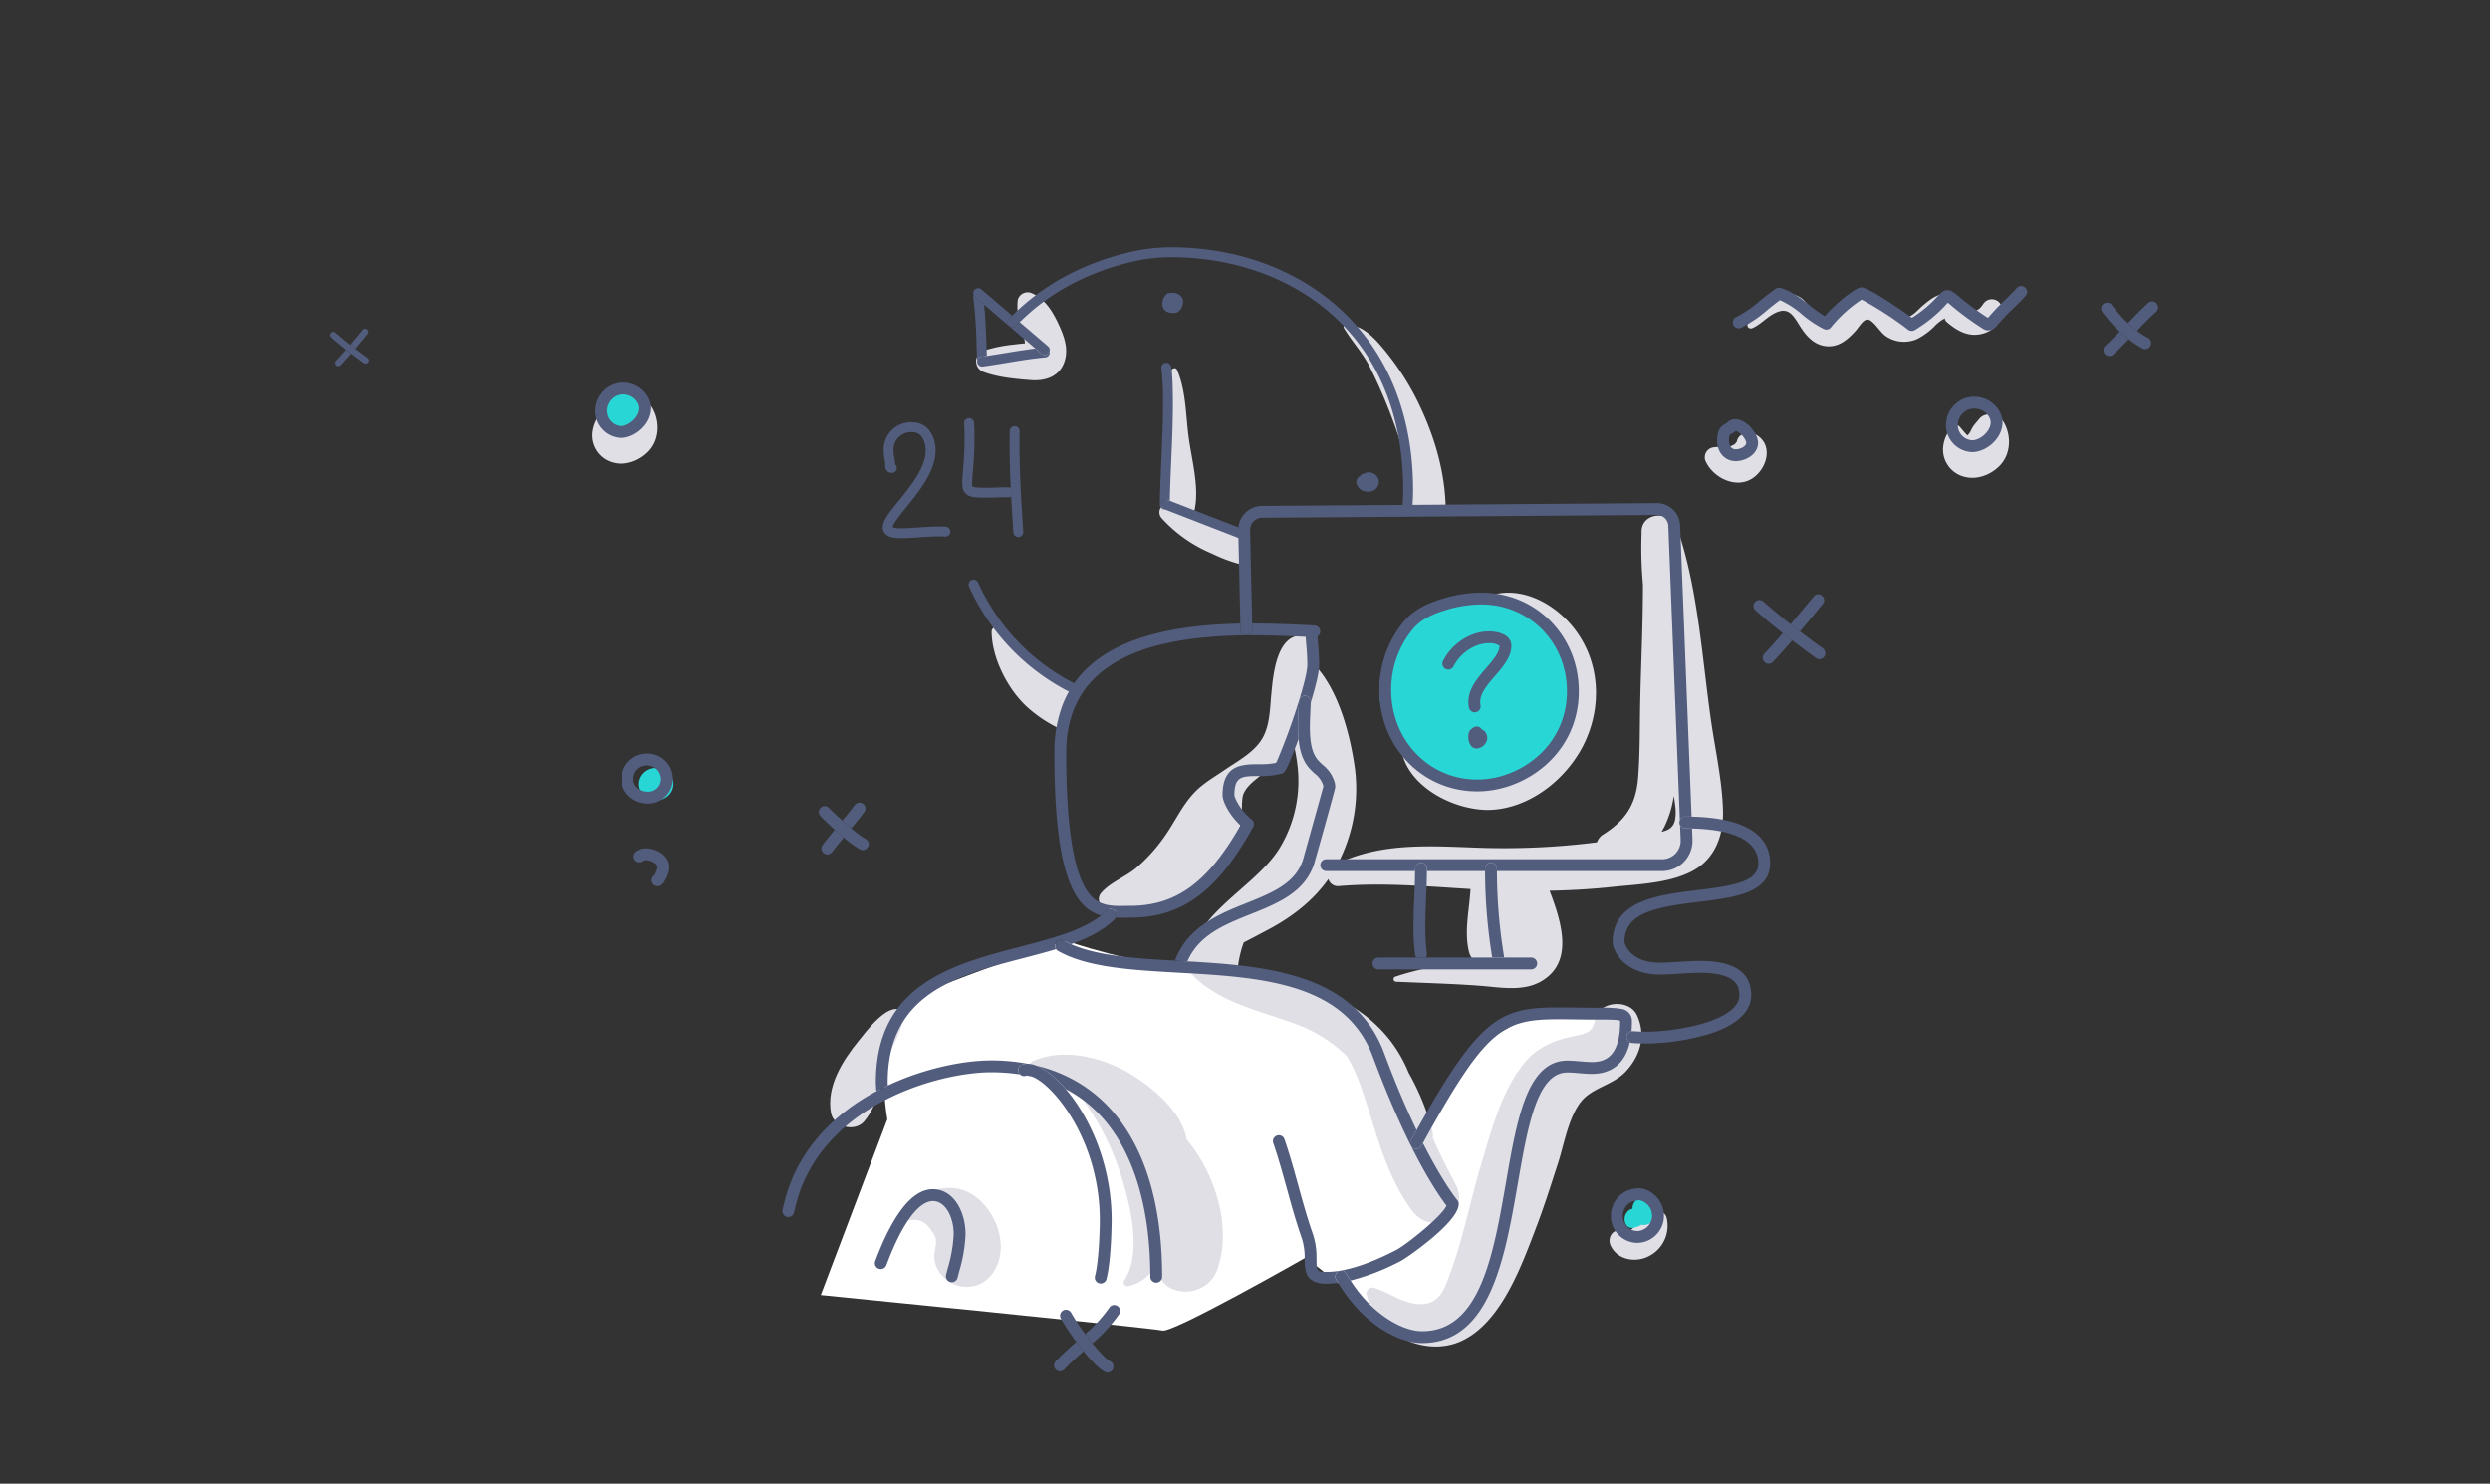 <svg xmlns="http://www.w3.org/2000/svg" xmlns:xlink="http://www.w3.org/1999/xlink" width="725" height="432" viewBox="0 0 725 432">
  <rect x="0" y="0" width="725" height="432" fill="#333333" stroke="none"/>
  <defs>
    <clipPath id="clip-dibujo-contacto">
      <rect width="725" height="432"/>
    </clipPath>
  </defs>
  <g id="dibujo-contacto" clip-path="url(#clip-dibujo-contacto)">
    <g id="Grupo_5588" data-name="Grupo 5588" transform="translate(-576 -407)">
      <path id="Trazado_3365" data-name="Trazado 3365" d="M1857.545-5519.443s-5.741-30.153,10.381-36.8,41.534-15.216,41.534-15.216,20.847,7.5,37.484,7.519,50.618,12,55.764,31.533,9.642,19.006,9.642,19.006l17.1-27.734,16.778-9.3h24.682v9.3l-6.853,8.728h-17.83s-5.317,68.358-25.136,67.637-23.377,0-23.377,0l-18.372-14.39s-38.585,21.99-41.707,21.235-99.469-10.345-99.469-10.345Z" transform="translate(-1023.177 6252.338)" fill="#fff"/>
      <g id="Grupo_4260" data-name="Grupo 4260" transform="translate(672 479)">
        <path id="Trazado_3296" data-name="Trazado 3296" d="M171.967,425.928c-.631.782-1.331,1.525-1.891,2.361-.107.159-.672,1.282-.792,1.553-.241.3-.474.606-.709.909-.06-.059-.213-.182-.315-.283-.733-.73-1.348-1.575-2.047-2.34a1.46,1.46,0,0,0-2.045,0,10.276,10.276,0,0,0-2.743,6.426,8.189,8.189,0,0,0,6.021,8.176c3.8,1.11,8-.508,10.634-3.332,3.153-3.385,3.267-8.728,1-12.554C177.717,424.556,173.844,423.605,171.967,425.928Z" transform="translate(-85.137 -380.085)" fill="#e0dfe6"/>
        <circle id="Elipse_128" data-name="Elipse 128" cx="5.602" cy="5.602" r="5.602" transform="translate(79.57 41.366)" fill="#28d6d6"/>
        <path id="Trazado_3297" data-name="Trazado 3297" d="M366.387,433.763a78.783,78.783,0,0,1,5.092,25.669h10.137c-.132-10.949-3.2-21.407-8.065-31.409a77.882,77.882,0,0,0-10.3-15.8c-2.676-3.177-6.518-7.261-11.044-6.564a.477.477,0,0,0-.283.7c2.376,3.991,5.466,7.208,7.6,11.453A151.172,151.172,0,0,1,366.387,433.763Z" transform="translate(-56.666 -382.926)" fill="#e0dfe6"/>
        <path id="Trazado_3298" data-name="Trazado 3298" d="M330.219,465.278c-2-.539-4.035-1.01-5.892-1.709a94.129,94.129,0,0,1-9.432-4.315,3.871,3.871,0,0,0,.482-1.153c1.616-6.714-.808-15.018-1.685-21.8-.808-6.245-.769-13.538-3.362-19.353-.335-.751-1.418-.449-1.633.214-1.984,6.146-1.1,13.678-1.225,20.084-.116,5.753-1.281,12.906.006,18.732a2.518,2.518,0,0,0-1.575,4.236A41.225,41.225,0,0,0,320.555,470.5a44.526,44.526,0,0,0,9.915,3.5Z" transform="translate(-63.64 -381.292)" fill="#e0dfe6"/>
        <path id="Trazado_3299" data-name="Trazado 3299" d="M287.127,500.633a51.047,51.047,0,0,1-7.874-4.311c-5.584-3.844-8.7-9.909-13.936-13.972a1.547,1.547,0,0,0-2.6,1.078c.068,7.78,4.755,16.893,10.467,22.061a39.7,39.7,0,0,0,9.767,6.391A87.892,87.892,0,0,1,287.127,500.633Z" transform="translate(-69.993 -371.507)" fill="#e0dfe6"/>
        <path id="Trazado_3300" data-name="Trazado 3300" d="M274.607,397.377a3,3,0,0,0-3.686,2.093,17.615,17.615,0,0,0,.808,7.477c.314,1.158.712,2.284,1.006,3.45.124.491.2,1.112.293,1.737-1.132.108-2.267.222-3.393.375a42.152,42.152,0,0,0-8.526,1.733,3.291,3.291,0,0,0,0,6.287c4.214,1.536,9.177,1.979,13.633,2.321,4.014.308,8.015-.875,9.615-4.938,1.578-4.007.021-8.025-1.717-11.69S278.552,398.807,274.607,397.377Z" transform="translate(-70.579 -384.171)" fill="#e0dfe6"/>
        <path id="Trazado_3301" data-name="Trazado 3301" d="M260.443,415.93c.53-.072,1.056-.157,1.585-.236-.044-1.1-.087-2.2-.125-3.3-.13-3.806-.279-7.718-.686-11.625l-2.64-2.256a1.432,1.432,0,0,1-.385-.536,1.437,1.437,0,0,0-.107.758,136.344,136.344,0,0,1,.936,13.757c.054,1.552.107,3.1.177,4.657,0,.023.008.045.009.068A1.44,1.44,0,0,1,260.443,415.93Z" transform="translate(-70.687 -384.063)" fill="#525d7d"/>
        <path id="Trazado_3302" data-name="Trazado 3302" d="M278.752,413.406a1.436,1.436,0,0,1-.937-.346l-1.8-1.543c-2.967.356-5.89.835-8.737,1.3-1.762.291-3.574.581-5.392.848-.529.078-1.055.163-1.585.236a1.44,1.44,0,0,0-1.237,1.282,1.475,1.475,0,0,0,0,.341,1.438,1.438,0,0,0,1.624,1.235c2.39-.325,4.762-.717,7.057-1.1,3.629-.6,7.382-1.218,11.14-1.56a1.442,1.442,0,0,0,1.306-1.567,1.46,1.46,0,0,0-.044-.224,1.421,1.421,0,0,1-.3.583A1.436,1.436,0,0,1,278.752,413.406Z" transform="translate(-70.54 -382.038)" fill="#525d7d"/>
        <path id="Trazado_3303" data-name="Trazado 3303" d="M268.5,407.253a1.441,1.441,0,0,1-.053-2.038c.314-.331.641-.651.963-.975l-8.963-7.664a1.442,1.442,0,0,0-1.875,2.192l2.64,2.256L276.158,413.8l1.8,1.543a1.442,1.442,0,0,0,2.033-.16,1.421,1.421,0,0,0,.3-.583,1.437,1.437,0,0,0-.455-1.45l-8.225-7.033c-.359.359-.721.714-1.069,1.08A1.444,1.444,0,0,1,268.5,407.253Z" transform="translate(-70.686 -384.324)" fill="#525d7d"/>
        <path id="Trazado_3304" data-name="Trazado 3304" d="M235.42,462c.833,1.748,3.194,1.951,4.9,1.951,1.886,0,3.792-.133,5.636-.262s3.611-.252,5.359-.252c.709,0,1.359.02,1.983.062a1.442,1.442,0,0,0,.192-2.878c-.689-.046-1.4-.069-2.175-.069-1.848,0-3.736.132-5.56.26-1.794.125-3.65.255-5.435.255a4.9,4.9,0,0,1-2.281-.329c.008-.934,2.275-3.728,3.94-5.781,3.811-4.7,8.553-10.542,8.553-16.593,0-3.937-2.145-8.175-6.853-8.175a7.96,7.96,0,0,0-8.267,8.167,12.18,12.18,0,0,0,.262,2.614,9,9,0,0,1,.2,1.985,1.9,1.9,0,0,0,1.921,2,1.442,1.442,0,0,0,.954-2.524,11.876,11.876,0,0,0-.247-2.01,9.315,9.315,0,0,1-.21-2.067,5.06,5.06,0,0,1,5.383-5.283c3.858,0,3.969,4.75,3.969,5.291,0,5.028-4.385,10.433-7.908,14.775C236.5,457.133,234.358,459.771,235.42,462Z" transform="translate(-74.114 -379.247)" fill="#525d7d"/>
        <path id="Trazado_3305" data-name="Trazado 3305" d="M256.188,451.019c1.177,1.283,3.144,1.283,6.4,1.283.938,0,1.886-.033,2.838-.068,1.4-.049,2.852-.08,4.108-.031q-.076-1.44-.146-2.894c-1.271-.039-2.687-.006-4.065.044-.917.032-1.831.064-2.736.064-1.576,0-3.959,0-4.278-.348-.284-.309-.109-2.345.045-4.142.2-2.37.483-5.615.483-10.141,0-1.516-.04-2.9-.123-4.232a1.443,1.443,0,1,0-2.879.18c.08,1.27.118,2.6.118,4.052,0,4.4-.272,7.576-.472,9.894C255.194,448.073,255.047,449.776,256.188,451.019Z" transform="translate(-71.104 -379.395)" fill="#525d7d"/>
        <path id="Trazado_3306" data-name="Trazado 3306" d="M268.369,462.127a1.442,1.442,0,0,0,1.438,1.347c.031,0,.063,0,.094,0a1.442,1.442,0,0,0,1.346-1.533c-.51-7.831-1.09-16.709-1.09-25.33q0-1.978.041-3.949a1.44,1.44,0,0,0-1.41-1.472,1.425,1.425,0,0,0-1.472,1.41q-.043,2-.043,4.011c0,4.132.133,8.311.325,12.4q.069,1.457.146,2.894C267.935,455.431,268.157,458.871,268.369,462.127Z" transform="translate(-69.311 -379.098)" fill="#525d7d"/>
        <path id="Trazado_3307" data-name="Trazado 3307" d="M305.311,456.4a1.442,1.442,0,0,0,1.415,1.468.734.734,0,0,0,.11-.008l-.154-.06a1.442,1.442,0,0,1,1.043-2.689l.5.2c.089-3.817.251-7.7.416-11.474.243-5.5.493-11.189.493-16.771,0-2.618-.052-8.918-.535-10.844a1.442,1.442,0,0,0-2.8.7,74.723,74.723,0,0,1,.448,10.143c0,5.519-.249,11.174-.49,16.645C305.579,447.876,305.389,452.185,305.311,456.4Z" transform="translate(-63.625 -381.499)" fill="#525d7d"/>
        <path id="Trazado_3308" data-name="Trazado 3308" d="M361.672,445.386a2.976,2.976,0,0,0-2.593-2.489c-.085,0-.174,0-.261-.008a1.868,1.868,0,0,0-1.333.339,1.527,1.527,0,0,0-1.251.7,2.071,2.071,0,0,0-1.13,1.8,3.152,3.152,0,0,0,3.312,2.776A2.961,2.961,0,0,0,361.672,445.386Z" transform="translate(-56.182 -377.349)" fill="#525d7d"/>
        <path id="Trazado_3309" data-name="Trazado 3309" d="M309.116,403.268l.325,0c1.666,0,2.553-1.915,2.553-3.3,0-1.278-1.062-2.573-3.093-2.573-.14,0-.282,0-.421.009-.106,0-.21.007-.313.007a1.445,1.445,0,0,0-1.02.422,3.832,3.832,0,0,0-1.194,2.688C305.954,401.546,306.364,403.268,309.116,403.268Zm-.218-2.988a.444.444,0,0,1,.152.006c-.01.033-.022.066-.033.1-.059,0-.109,0-.154-.007A.819.819,0,0,1,308.9,400.28Z" transform="translate(-63.529 -384.15)" fill="#525d7d"/>
        <path id="Trazado_3310" data-name="Trazado 3310" d="M388.924,485.578c8.834,5.36,18.835,12.033,13.672,23.789a17.4,17.4,0,0,1-12.466,10.051c-7.059,1.207-13.237-4.369-20.119-4.219a3.571,3.571,0,0,0-3.394,4.455c2.221,10.909,16.576,17.686,26.707,16.905,11.491-.886,21.984-9.644,26.7-19.872,4.766-10.324,4.261-22.5-2.455-31.892-6.358-8.895-18.314-14.992-28.649-9.1A5.778,5.778,0,0,0,388.924,485.578Z" transform="translate(-54.474 -372.793)" fill="#e0dfe6"/>
        <path id="Trazado_3311" data-name="Trazado 3311" d="M458.059,433.272c-1.868-.986-4.96-.268-5.353,2.173-.176.2-.346.428-.5.6-.132.146-.2.223-.23.267.013-.032-.007-.053-.17.04-.09.052-.571.274-.693.345-1.759.556-3.692.1-5.578.475a2.962,2.962,0,0,0-2.062,3.631c1.9,4.851,8.6,8.465,13.509,5.5C461.539,443.549,463.613,436.206,458.059,433.272Z" transform="translate(-42.994 -378.85)" fill="#e0dfe6"/>
        <path id="Trazado_3312" data-name="Trazado 3312" d="M514.255,429.525c-.631.782-1.33,1.525-1.89,2.361-.107.159-.674,1.281-.792,1.553-.241.3-.474.606-.709.909-.06-.059-.213-.182-.315-.283-.733-.731-1.348-1.576-2.047-2.34a1.46,1.46,0,0,0-2.045,0,10.281,10.281,0,0,0-2.744,6.426,8.192,8.192,0,0,0,6.022,8.176c3.8,1.11,8-.508,10.634-3.333,3.153-3.385,3.266-8.727,1-12.552C520,428.153,516.133,427.2,514.255,429.525Z" transform="translate(-33.97 -379.547)" fill="#e0dfe6"/>
        <path id="Trazado_3313" data-name="Trazado 3313" d="M455.59,407.671c2.3-1.009,3.86-2.855,6.018-4.078,4.355-2.469,5.731.091,7.859,3.494,1.766,2.823,4.029,5.431,7.546,5.822,3.673.408,6.282-1.843,8.591-4.384,1.151-1.267,2.422-3.8,3.932-3.284s3.407,3.737,4.845,4.7a9.375,9.375,0,0,0,9.269.851,20.089,20.089,0,0,0,4.826-3.5,12.4,12.4,0,0,1,2.593-2.168,2.909,2.909,0,0,0,.675-.375c-.077.1-.269.509.618,1.261,2.735,2.315,5.846,4.151,9.575,3.439,3.713-.709,6.51-3.5,6.369-7.314a2.979,2.979,0,0,0-5.5-1.491c-3.562,5.455-6.173-1.825-9.723-2.79-2.939-.8-5.6,1.341-7.681,3.093-2.332,1.959-4.069,4.893-7.759,2.991-1.756-.906-2.873-3.375-4.432-4.6-2.213-1.744-4.332-2.276-6.868-.959-2.975,1.545-4,5.68-6.722,7.115-4.562,2.4-6.821-4.695-9.936-6.695-6.2-3.98-12.385,2.409-15.381,7.588C453.788,407.265,454.774,408.028,455.59,407.671Z" transform="translate(-41.375 -384.127)" fill="#e0dfe6"/>
        <path id="Trazado_3314" data-name="Trazado 3314" d="M468.057,513.038c-2.574-18.246-3.746-38-9.737-55.5-1.831-5.352-10.788-4.885-10.41,1.408a115.421,115.421,0,0,0,.4,14.918c0,11.121-.528,22.3-.785,33.342-.177,7.621-.04,15.325-.623,22.928-.594,7.759-3.635,12.385-10.083,16.482a4.4,4.4,0,0,0-1.915,2.339,213.358,213.358,0,0,1-33.372,1.624c-14.462-.47-28.624-1.763-42.01,4.483a46.988,46.988,0,0,0,4.924-27.468c-1.321-9.655-4.534-22.02-11.03-29.5a3.756,3.756,0,0,0-1.687-1.076,8.952,8.952,0,0,0,.854-5.759,3.477,3.477,0,0,0-3.274-2.492c-7.771-.506-8.714,11.771-9.229,17.216-.4,4.2-.409,8.888-2.562,12.656-2.394,4.192-7.406,6.765-11.257,9.419-3.32,2.29-6.387,3.916-9.174,7.076-3.2,3.63-5.22,8.079-7.991,12a48.157,48.157,0,0,1-8.545,9.457c-3.093,2.521-7.289,4.037-9.911,7.01a2.745,2.745,0,0,0,.547,4.246c7.134,4.327,19.749-.238,25.991-4.485a35.117,35.117,0,0,0,10.6-11.149,32.771,32.771,0,0,0,3.238-7.974c.784-2.912.32-5.458.691-8.283.493-3.761,6.1-6.684,9.284-9.6a20.934,20.934,0,0,0,5.268-7.776c.515,2.408,1.032,4.822,1.351,7.243A37.65,37.65,0,0,1,342.9,550c-6.077,10.779-22.546,18.184-25.9,30.4a12.183,12.183,0,0,0-1.666-.37c-.668-.092-1.617.291-1.512,1.152.71,5.757,7.371,10.311,12.15,12.777,6.537,3.375,13.775,5.193,20.649,7.7a42.343,42.343,0,0,1,15.5,9.606,51.507,51.507,0,0,1,4.038,8.761c4.406,12.545,6.8,25.07,14.852,36.092,2.348,3.214,6.413,4.883,10.145,2.661a12.9,12.9,0,0,0,1.5-1.16c2.583-2.125,2.6-6.276,1.16-8.986-2.414-4.546-4.709-9.021-6.726-13.662a4.916,4.916,0,0,0-.115-2.047,71.388,71.388,0,0,0-6.874-16.831,40.746,40.746,0,0,0-5.438-9.487,41.352,41.352,0,0,0-15.316-12.056,33.163,33.163,0,0,0-7.774-2.831c-4.857-1.745-9.86-3.077-14.858-4.375-2.1-.545-4.182-1.149-6.259-1.784-.025-.117-.045-.237-.082-.351a32.631,32.631,0,0,1,1.69-7.082q3.748-1.917,7.442-3.9c6.779-3.628,12.82-8.322,17.208-14.561a2.843,2.843,0,0,0,2.935,2.074c12.787-1.093,25.624.066,38.442.836-.312,5.983-1.86,12.142-.5,18a5.323,5.323,0,0,0,2.5,3.555,52.952,52.952,0,0,0-5.988.183,82.151,82.151,0,0,0-17.878,3.77.758.758,0,0,0,.2,1.482c8.113.367,16.235.562,24.336,1.172,5.864.441,12.62,1.825,18.009-1.343,9.436-5.547,5.883-17.054,2.348-26.319,6.084-.124,12.162-.461,18.218-1.109,7.644-.82,17.556-1.053,24.3-5.184,5.931-3.636,8.139-10.255,7.98-16.93C471.4,530.958,469.3,521.835,468.057,513.038ZM457.58,542.721c-.507,2.047-2.047,2.771-3.839,3.179.307-.525.6-1.058.869-1.6a30.335,30.335,0,0,0,2.667-8.836C457.714,537.908,458.11,540.581,457.58,542.721Z" transform="translate(-65.932 -375.711)" fill="#e0dfe6"/>
        <path id="Trazado_3315" data-name="Trazado 3315" d="M436.41,580.793c-2.3-4.947-11.516-4.061-12.294,1.607-.556,4.051-3.9,3.97-7.454,4.814-4.9,1.164-9.347,3.181-12.663,7.072-6.962,8.167-10.063,20.425-13.085,30.5-3.032,10.111-4.981,20.541-8.605,30.482-1.606,4.4-2.966,9.395-8.325,9.651-5.3.253-9.337-3.267-14.165-4.755a1.713,1.713,0,0,0-2.087,2.088c2.766,11.139,16.373,18.056,26.908,13.709,12.042-4.97,18.132-22.072,22.418-33.3,2.378-6.231,4.373-12.542,6.42-18.884,1.784-5.526,3.039-13.44,6.824-17.992,3.245-3.9,9.225-4.7,12.827-8.544C437.47,592.608,439.124,586.621,436.41,580.793Z" transform="translate(-55.797 -357.217)" fill="#e0dfe6"/>
        <path id="Trazado_3316" data-name="Trazado 3316" d="M301.11,657.786a12.109,12.109,0,0,0,8.5-7.022c0,.056-.008.112-.012.167-.615,10.559,14.015,11.065,17.3,2.343,4.711-12.494-.609-28.488-8.84-38.264-1.221-7.944-10.036-15.184-16.22-18.937-7.881-4.783-19.156-7.7-28.021-4.037a2.477,2.477,0,0,0,0,4.728c4.284,1.593,8.444,2.975,12.443,4.777a1.294,1.294,0,0,0,.263.4c.449.47.921.918,1.4,1.355,1.343,2.237,2.86,4.4,4.13,6.588a74.989,74.989,0,0,1,6.848,15.36c2.689,8.541,6.366,22.812,1,30.968A1.081,1.081,0,0,0,301.11,657.786Z" transform="translate(-68.593 -355.3)" fill="#e0dfe6"/>
        <path id="Trazado_3317" data-name="Trazado 3317" d="M257.516,652.874c4.934.587,8.571-2.247,10.312-6.731,3.123-8.038-2.642-19.521-11.026-21.637-6.061-1.53-13.419,1.8-16.027,7.514a1.085,1.085,0,0,0,1.207,1.57c3.447-.6,4.965.724,6.528,3.025.161.237.64.971.7,1.009.77,1.641,1.008,2.219.708,1.723,0,.139-.023.278-.033.418l-.014-.084c.015-.094.03-.206.047-.335-.033-.056-.068-.114-.115-.2-.22-.415-.226-.308-.026.313q-.034,1.05.087.263l.02.058c-.093,1.283-.415,2.573-.517,3.859C249,648.245,253.219,652.362,257.516,652.874Z" transform="translate(-73.29 -350.256)" fill="#e0dfe6"/>
        <path id="Trazado_3318" data-name="Trazado 3318" d="M242.445,579.175c-3.991-2.2-10.246,6.334-12.3,8.867-4.717,5.81-9.456,13.287-8.089,21,.735,4.144,6.944,5.7,9.632,2.543,4.665-5.48,5.37-13.566,7.7-20.242C240,589.578,245.069,580.623,242.445,579.175Z" transform="translate(-76.107 -357.03)" fill="#e0dfe6"/>
        <path id="Trazado_3319" data-name="Trazado 3319" d="M431.644,630.336c-2.317,1.076-3.716,2.736-5.486,4.493a3.163,3.163,0,0,1-3.443.967c-2.589-.751-4.139,2.031-3.2,4.161,1.773,4.014,6.659,5.1,10.484,3.5a9.936,9.936,0,0,0,5.891-11.394C435.486,630.084,433.213,629.607,431.644,630.336Z" transform="translate(-46.595 -349.377)" fill="#e0dfe6"/>
        <path id="Trazado_3320" data-name="Trazado 3320" d="M427.891,626.509a3.45,3.45,0,0,0-2.547,3.359,2.624,2.624,0,0,0-1.256.649,3.3,3.3,0,0,0-.659,3.931,2,2,0,0,0,1.8,1.029,6.371,6.371,0,0,0,2.731-.949c2.5.621,4.992-2.25,5-4.575A3.733,3.733,0,0,0,427.891,626.509Z" transform="translate(-46.023 -349.934)" fill="#28d6d6"/>
        <ellipse id="Elipse_129" data-name="Elipse 129" cx="5.002" cy="4.717" rx="5.002" ry="4.717" transform="translate(90.065 151.59)" fill="#28d6d6"/>
        <ellipse id="Elipse_130" data-name="Elipse 130" cx="28.091" cy="26.183" rx="28.091" ry="26.183" transform="translate(305.671 102.906)" fill="#28d6d6"/>
        <path id="Trazado_3321" data-name="Trazado 3321" d="M176.374,514.124a7.326,7.326,0,0,0-4.286,1.36,7.457,7.457,0,0,0-3.1,6.066c0,4.463,3.92,7.13,7.71,7.13a7.173,7.173,0,0,0,7.211-7.271A7.335,7.335,0,0,0,176.374,514.124Zm.326,11.107c-1.647,0-4.261-1-4.261-3.682a4,4,0,0,1,1.653-3.26,4.07,4.07,0,0,1,6.37,3.12A3.69,3.69,0,0,1,176.7,525.231Z" transform="translate(-84.003 -366.7)" fill="#525d7d"/>
        <path id="Trazado_3322" data-name="Trazado 3322" d="M175.746,538.131a4.891,4.891,0,0,0-2.9.912,1.724,1.724,0,1,0,2.006,2.8,1.47,1.47,0,0,1,.9-.268c.566,0,3.209.556,3.209,2.138a5.854,5.854,0,0,1-.9,2.286,1.724,1.724,0,1,0,1.914,2.868c1.286-.857,2.431-3.6,2.431-5.154C182.4,539.77,178.067,538.131,175.746,538.131Z" transform="translate(-83.535 -363.112)" fill="#525d7d"/>
        <path id="Trazado_3323" data-name="Trazado 3323" d="M219.965,537.842a1.724,1.724,0,0,0,2.759,2.069c1.092-1.456,2.237-2.859,3.378-4.239-.881-.738-1.769-1.514-2.6-2.263C222.313,534.841,221.119,536.3,219.965,537.842Z" transform="translate(-76.435 -363.818)" fill="#525d7d"/>
        <path id="Trazado_3324" data-name="Trazado 3324" d="M230.941,526.895a1.725,1.725,0,0,0-2.414.345c-1.17,1.56-2.4,3.06-3.62,4.531.838.752,1.731,1.534,2.6,2.265,1.264-1.524,2.543-3.083,3.776-4.727A1.725,1.725,0,0,0,230.941,526.895Z" transform="translate(-75.644 -364.843)" fill="#525d7d"/>
        <path id="Trazado_3325" data-name="Trazado 3325" d="M221.982,528.019a1.724,1.724,0,1,0-2.6,2.27c.439.5,2.16,2.173,4.211,4.013.835.749,1.723,1.525,2.6,2.263a30.221,30.221,0,0,0,4.791,3.482,1.724,1.724,0,1,0,1.543-3.084A27.692,27.692,0,0,1,228.4,533.9c-.871-.731-1.764-1.513-2.6-2.264C223.966,530,222.407,528.5,221.982,528.019Z" transform="translate(-76.533 -364.712)" fill="#525d7d"/>
        <path id="Trazado_3326" data-name="Trazado 3326" d="M452.913,407.84A37.1,37.1,0,0,0,460.6,402.6c1.166-.948,2.364-1.922,3.594-2.793a25.435,25.435,0,0,1,6.4,4.129,32.422,32.422,0,0,0,6.379,4.269,1.721,1.721,0,0,0,2.109-.528,38.35,38.35,0,0,1,8.895-8.049A101.754,101.754,0,0,1,501.5,408.4a1.723,1.723,0,0,0,1.977.087,40.282,40.282,0,0,0,9.256-7.6c.108-.12.222-.246.328-.36.269.21.616.5.956.785a84.514,84.514,0,0,0,9.421,6.89,2.494,2.494,0,0,0,1.347.4,3.585,3.585,0,0,0,2.592-1.409,57.529,57.529,0,0,1,4.609-4.846c1.239-1.2,2.518-2.445,3.736-3.815a1.724,1.724,0,0,0-2.577-2.291c-1.133,1.275-2.313,2.42-3.56,3.631a61.043,61.043,0,0,0-4.83,5.08,80.23,80.23,0,0,1-8.526-6.28c-2.539-2.124-3.72-2.683-6.059-.089a35.515,35.515,0,0,1-7.548,6.35c-3.843-2.83-12.7-8.869-14.782-8.869-1.5,0-7.2,4.428-10.587,8.4a37,37,0,0,1-4.506-3.228c-2.454-1.946-4.992-3.96-8.288-4.989a1.725,1.725,0,0,0-1.47.21c-1.61,1.074-3.108,2.291-4.555,3.468a33.991,33.991,0,0,1-6.961,4.781,1.724,1.724,0,0,0,1.445,3.131Z" transform="translate(-41.927 -384.408)" fill="#525d7d"/>
        <path id="Trazado_3327" data-name="Trazado 3327" d="M512.672,423.732a8.039,8.039,0,0,0-3.352.714,8.346,8.346,0,0,0-4.861,7.595,7.884,7.884,0,0,0,7.638,7.816c4,0,8.823-3.874,8.823-8.683C520.921,427.654,517.533,423.732,512.672,423.732Zm-.575,12.677a4.45,4.45,0,0,1-4.19-4.368,4.89,4.89,0,0,1,2.839-4.455,4.606,4.606,0,0,1,1.925-.4c2.974,0,4.8,2.327,4.8,3.993C517.472,433.821,514.4,436.409,512.1,436.409Z" transform="translate(-33.856 -380.213)" fill="#525d7d"/>
        <path id="Trazado_3328" data-name="Trazado 3328" d="M170.383,420.135a8.038,8.038,0,0,0-3.352.714,8.345,8.345,0,0,0-4.86,7.595,7.883,7.883,0,0,0,7.637,7.816c4,0,8.823-3.873,8.823-8.682C178.632,424.058,175.244,420.135,170.383,420.135Zm-.575,12.676a4.449,4.449,0,0,1-4.189-4.368,4.89,4.89,0,0,1,2.838-4.455,4.629,4.629,0,0,1,1.925-.4c2.974,0,4.8,2.327,4.8,3.994C175.183,430.224,172.106,432.812,169.808,432.812Z" transform="translate(-85.023 -380.75)" fill="#525d7d"/>
        <path id="Trazado_3329" data-name="Trazado 3329" d="M558.745,402.582a1.724,1.724,0,1,0-2.339-2.533c-2.069,1.909-4,3.9-5.868,5.853a30.964,30.964,0,0,0,2.638,2.232C554.966,406.273,556.8,404.373,558.745,402.582Z" transform="translate(-26.968 -383.821)" fill="#525d7d"/>
        <path id="Trazado_3330" data-name="Trazado 3330" d="M544.9,411.334a1.724,1.724,0,1,0,2.339,2.533c1.552-1.433,3.012-2.912,4.443-4.385q-1.331-1.029-2.621-2.25C547.715,408.62,546.341,410.007,544.9,411.334Z" transform="translate(-27.893 -382.679)" fill="#525d7d"/>
        <path id="Trazado_3331" data-name="Trazado 3331" d="M549.152,408.332q1.29,1.219,2.621,2.25a29.012,29.012,0,0,0,3.982,2.621,1.725,1.725,0,1,0,1.636-3.037,25.323,25.323,0,0,1-3.2-2.075,30.963,30.963,0,0,1-2.638-2.232,41.385,41.385,0,0,1-4.683-5.285,1.724,1.724,0,1,0-2.759,2.068A44.68,44.68,0,0,0,549.152,408.332Z" transform="translate(-27.98 -383.778)" fill="#525d7d"/>
        <path id="Trazado_3332" data-name="Trazado 3332" d="M451.789,429.423a3.022,3.022,0,0,0-2.194.855,2.55,2.55,0,0,1-.6.4c-1.323.73-2.509,1.66-2.509,4.978,0,3.462,2.269,5.976,5.395,5.976,3.152,0,6.527-2.127,6.527-5.292C458.41,433.481,454.986,429.423,451.789,429.423Zm.094,8.757c-1.891,0-1.946-2.269-1.946-2.528,0-1.559.183-1.66.728-1.96a6.038,6.038,0,0,0,1.2-.817c1.115.1,3.094,2.291,3.094,3.461C454.962,437.249,453.409,438.18,451.884,438.18Z" transform="translate(-42.521 -379.362)" fill="#525d7d"/>
        <path id="Trazado_3333" data-name="Trazado 3333" d="M458.588,492.076a1.725,1.725,0,0,0,2.437-.079c1.908-2.035,3.766-4.137,5.6-6.255-.935-.715-1.848-1.422-2.729-2.116-1.769,2.04-3.558,4.061-5.388,6.013A1.724,1.724,0,0,0,458.588,492.076Z" transform="translate(-40.794 -371.259)" fill="#525d7d"/>
        <path id="Trazado_3334" data-name="Trazado 3334" d="M474.486,476.593a1.724,1.724,0,1,0-2.661-2.193c-2.2,2.675-4.444,5.392-6.728,8.084.879.693,1.794,1.4,2.729,2.113C470.088,481.928,472.307,479.239,474.486,476.593Z" transform="translate(-39.74 -372.732)" fill="#525d7d"/>
        <path id="Trazado_3335" data-name="Trazado 3335" d="M473.885,492.127a1.724,1.724,0,1,0,2.02-2.8c-2.409-1.74-4.611-3.375-6.675-4.953-.935-.714-1.85-1.42-2.729-2.113-2.853-2.247-5.442-4.4-7.93-6.6a1.724,1.724,0,0,0-2.283,2.585c2.5,2.209,5.1,4.377,7.958,6.63.88.694,1.794,1.4,2.729,2.116C469.11,488.63,471.389,490.323,473.885,492.127Z" transform="translate(-41.144 -372.514)" fill="#525d7d"/>
        <path id="Trazado_3336" data-name="Trazado 3336" d="M96.608,416.362a.931.931,0,0,0,1.314-.042c1.028-1.1,2.029-2.229,3.017-3.37-.5-.386-1-.767-1.47-1.141-.953,1.1-1.916,2.189-2.9,3.24A.93.93,0,0,0,96.608,416.362Z" transform="translate(-94.867 -381.995)" fill="#525d7d"/>
        <path id="Trazado_3337" data-name="Trazado 3337" d="M105.175,408.019a.928.928,0,1,0-1.433-1.181c-1.187,1.44-2.394,2.9-3.625,4.355.474.374.967.754,1.47,1.139C102.806,410.893,104,409.445,105.175,408.019Z" transform="translate(-94.299 -382.789)" fill="#525d7d"/>
        <path id="Trazado_3338" data-name="Trazado 3338" d="M104.852,416.39a.93.93,0,0,0,1.089-1.507c-1.3-.938-2.485-1.818-3.6-2.668-.5-.385-1-.766-1.47-1.139-1.537-1.21-2.932-2.374-4.273-3.556a.929.929,0,1,0-1.23,1.393c1.348,1.19,2.75,2.358,4.288,3.572.475.375.967.755,1.47,1.141C102.278,414.506,103.506,415.417,104.852,416.39Z" transform="translate(-95.055 -382.671)" fill="#525d7d"/>
        <path id="Trazado_3339" data-name="Trazado 3339" d="M296.206,564.8a1.7,1.7,0,0,1,.269,2.033c.432.015.862.021,1.287.021.509,0,1.012-.007,1.506-.015.478-.007.954-.014,1.425-.014,15.056,0,25.429-7.653,35.8-26.413a1.725,1.725,0,0,0-.433-2.183c-3.387-2.7-5-6.361-5.03-7.1,0-5.507,2.217-5.516,7.074-5.537a23.165,23.165,0,0,0,6.724-.709c.654-.2,1.389-.434,4.88-10.133-.1-1.036-.155-2.171-.155-3.451,0-1.583.076-3.168.148-4.7.044-.91.086-1.817.114-2.716a1.585,1.585,0,0,1,.037-.279,184.88,184.88,0,0,1-6.635,18.145,23.265,23.265,0,0,1-5.128.4c-4.682.02-10.507.045-10.507,8.986,0,2.014,2.091,5.9,5.213,8.827-9.441,16.611-18.81,23.417-32.1,23.417-.49,0-.982.007-1.477.015-3.528.053-6.866.1-9.61-2.6-5.077-5-7.546-18.723-7.546-41.948,0-23.033,17.632-34.231,53.9-34.231,5.535,0,10.984.211,15.805.449.043.537.088,1.076.133,1.614.178,2.123.363,4.319.363,6.432,0,1.96-.985,5.86-2.316,10.186a1.759,1.759,0,0,1,1.643-1.082,1.725,1.725,0,0,1,1.672,1.775c0,.079-.008.159-.01.237,1.3-4.239,2.46-8.71,2.46-11.116,0-2.259-.191-4.527-.376-6.721-.039-.476-.079-.951-.117-1.425l.256-.24a1.725,1.725,0,0,0-1.089-2.979c-5.357-.283-11.694-.57-18.178-.577l.038,1.69a1.723,1.723,0,0,1-1.684,1.762,1.682,1.682,0,0,1-1.763-1.684l-.038-1.737c-26.829.5-43.507,7.321-50.434,20.729a30.071,30.071,0,0,0-1.42,3.211,38.66,38.66,0,0,0-2.3,13.708c0,24.532,2.725,38.643,8.575,44.4a11.664,11.664,0,0,0,4.984,2.95,18.6,18.6,0,0,0,1.6-1.4A1.723,1.723,0,0,1,296.206,564.8Z" transform="translate(-67.616 -371.627)" fill="#525d7d"/>
        <path id="Trazado_3340" data-name="Trazado 3340" d="M331.25,563.055c7.782-3.113,15.83-6.331,18.484-14.83.062-.182,6.1-21.6,6.1-22.122a5.578,5.578,0,0,0-.251-1.668,10.181,10.181,0,0,0-3.36-4.806c-1.945-1.77-3.782-3.442-3.782-11.061,0-1.5.074-3.045.145-4.537.04-.851.078-1.7.106-2.54,0-.078.008-.157.01-.237a1.725,1.725,0,0,0-1.672-1.775,1.759,1.759,0,0,0-1.643,1.082,1.654,1.654,0,0,0-.1.311,1.585,1.585,0,0,0-.037.279c-.028.9-.07,1.806-.114,2.716-.072,1.532-.148,3.117-.148,4.7,0,1.279.057,2.415.155,3.451.6,6.365,2.873,8.449,4.754,10.161a6.919,6.919,0,0,1,2.389,3.283,2.038,2.038,0,0,1,.086.436c-.675,2.422-5.9,21.2-5.92,21.268-2.177,6.964-9.126,9.743-16.484,12.687-8.061,3.223-17.138,6.878-20.817,16.74l1.194.068,2.432.139C316.131,569.119,323.486,566.16,331.25,563.055Z" transform="translate(-63.051 -368.89)" fill="#525d7d"/>
        <path id="Trazado_3341" data-name="Trazado 3341" d="M285.76,563.326a1.723,1.723,0,0,1,2.352-.641c.667.38,1.381.725,2.115,1.054,5.068-1.824,9.5-4.072,12.739-7.308a1.667,1.667,0,0,0,.269-.4,1.7,1.7,0,0,0-.269-2.033,1.723,1.723,0,0,0-2.438,0,18.6,18.6,0,0,1-1.6,1.4c-5.506,4.367-14.236,6.656-23.441,9.059-19.731,5.15-42.094,10.988-42.094,39.511,0,.324.022.636.046.961.02.268.041.548.041.866a1.707,1.707,0,0,0,.156.71c1.078-.575,2.162-1.123,3.253-1.637,0-.063-.007-.129-.012-.191-.017-.239-.037-.47-.037-.709,0-25.86,20.09-31.1,39.516-36.174,3.254-.849,6.452-1.686,9.5-2.608A1.719,1.719,0,0,1,285.76,563.326Z" transform="translate(-74.376 -360.816)" fill="#525d7d"/>
        <path id="Trazado_3342" data-name="Trazado 3342" d="M361.257,657.811a1.722,1.722,0,0,1,2.347.66q.591,1.052,1.222,2.039a66.32,66.32,0,0,0,14.967-5.889c1.038-.54,16.53-11,16.53-16.41a1.73,1.73,0,0,0-.409-1.115c-.062-.074-4.072-4.907-10-16.618-.152.272-.294.529-.447.806a1.724,1.724,0,0,1-3.02-1.664c.551-1,1.084-1.955,1.613-2.9-2.859-5.959-6.07-13.37-9.449-22.456-8.612-23.158-34.1-25.365-57.287-26.7l-2.432-.139-1.194-.068c-11.678-.663-22.676-1.392-30.25-4.782-.735-.329-1.448-.674-2.115-1.054a1.724,1.724,0,0,0-1.71,2.993c8.49,4.852,21.4,5.581,35.074,6.353,23.871,1.347,48.554,2.742,56.682,24.6,10.428,28.04,19.181,40.362,21.386,43.214-1.2,3.013-11.709,11.4-14.562,12.887-8.182,4.258-15.067,6.417-20.464,6.417-2.768,0-2.774-.354-2.825-3.744a21.622,21.622,0,0,0-1.05-7.268c-1.621-4.591-2.951-9.414-4.238-14.078-1.233-4.469-2.508-9.091-4.039-13.513a1.724,1.724,0,1,0-3.258,1.128c1.494,4.319,2.754,8.886,3.974,13.3,1.3,4.721,2.65,9.6,4.309,14.308a18.5,18.5,0,0,1,.853,6.174c.048,3.181.108,7.14,6.274,7.14a27.08,27.08,0,0,0,3.463-.261c-.2-.337-.408-.66-.6-1.008A1.725,1.725,0,0,1,361.257,657.811Z" transform="translate(-67.595 -359.65)" fill="#525d7d"/>
        <path id="Trazado_3343" data-name="Trazado 3343" d="M434.581,586.942a1.729,1.729,0,0,1,1.437-1.577c.079-.89.133-1.817.133-2.833a3.551,3.551,0,0,0-3.144-3.681,34.043,34.043,0,0,0-6.553-.324h-.741c-2.2,0-4.24-.028-6.142-.053-20.7-.275-26.016-.328-46.128,35.679-.529.948-1.062,1.9-1.613,2.9a1.724,1.724,0,0,0,3.02,1.664c.153-.277.3-.533.447-.806,20.063-36.292,23.868-36.265,44.229-35.993,1.915.025,3.969.053,6.186.053h.744c2.83,0,5.754,0,6.225.326a.775.775,0,0,1,.022.23c0,10.57-4.685,11.793-8.21,11.793-1.069,0-2.183-.1-3.362-.2-1.232-.107-2.5-.217-3.783-.217-11.718,0-14.678,17.07-17.812,35.142-3.72,21.457-7.568,43.645-24.461,43.645-5.892,0-14.689-5.055-20.863-14.746q-.629-.988-1.222-2.039a1.724,1.724,0,0,0-3.007,1.687c.2.348.4.671.6,1.008,7.15,12.027,17.61,17.538,24.489,17.538,19.8,0,24.079-24.706,27.859-46.5,2.879-16.6,5.6-32.282,14.414-32.282,1.128,0,2.325.1,3.483.2,1.2.1,2.444.213,3.662.213,4.323,0,9.32-1.747,11.04-9.165A1.723,1.723,0,0,1,434.581,586.942Z" transform="translate(-56.981 -357.087)" fill="#525d7d"/>
        <path id="Trazado_3344" data-name="Trazado 3344" d="M332.124,451.493a6.983,6.983,0,0,0-6.933,7.138l.608,27.127.038,1.737a1.682,1.682,0,0,0,1.763,1.684,1.723,1.723,0,0,0,1.684-1.762l-.038-1.69-.608-27.174a3.535,3.535,0,0,1,3.509-3.612l37.242-.264,77.668-.549a3.323,3.323,0,0,1,3.352,3.2l3.368,85.64a1.722,1.722,0,0,1,1.573-1.024q.943,0,1.839.022l-3.333-84.773a6.751,6.751,0,0,0-6.772-6.513l-75.4.533-3.593.025Z" transform="translate(-60.654 -376.184)" fill="#525d7d"/>
        <path id="Trazado_3345" data-name="Trazado 3345" d="M449.4,540.513a5.409,5.409,0,0,1-3.882,1.653H347.706a1.724,1.724,0,1,0,0,3.448h25.865c0-.229.013-.461.013-.689a1.724,1.724,0,1,1,3.448,0c0,.229-.011.46-.013.689h16.926c0-.23-.007-.459-.007-.689a1.724,1.724,0,1,1,3.448,0c0,.23.013.459.014.689h48.116a8.832,8.832,0,0,0,8.827-9.18l-.126-3.213c-.64-.016-1.293-.028-1.975-.028a1.715,1.715,0,0,1-1.513-.914l.168,4.289A5.407,5.407,0,0,1,449.4,540.513Z" transform="translate(-57.546 -363.986)" fill="#525d7d"/>
        <path id="Trazado_3346" data-name="Trazado 3346" d="M377.85,494.123a1.725,1.725,0,0,0,2.314-.771c1.949-3.9,6.231-6.731,10.181-6.731a5.081,5.081,0,0,1,3.181.762c0,1.99-1.891,4.176-3.892,6.491-2.423,2.8-5.169,5.978-5.169,9.811a9.281,9.281,0,0,0,.145,1.623,1.725,1.725,0,0,0,1.7,1.424,1.825,1.825,0,0,0,.3-.026,1.724,1.724,0,0,0,1.4-2,5.891,5.891,0,0,1-.092-1.022c0-2.548,2.2-5.093,4.329-7.554,2.327-2.691,4.732-5.474,4.732-8.748,0-3.1-3.424-4.211-6.629-4.211-5.268,0-10.724,3.552-13.266,8.637A1.726,1.726,0,0,0,377.85,494.123Z" transform="translate(-52.924 -371.327)" fill="#525d7d"/>
        <path id="Trazado_3347" data-name="Trazado 3347" d="M387.431,508.159a1.723,1.723,0,0,0-2.727-.4.713.713,0,0,1-.1.067,2.193,2.193,0,0,0-1.11,1.876v.133a4.282,4.282,0,0,0,.861,3.183,2.186,2.186,0,0,0,1.563.652,3.323,3.323,0,0,0,2.843-2.041,2.721,2.721,0,0,0-.621-3.044A1.719,1.719,0,0,0,387.431,508.159Z" transform="translate(-51.938 -367.726)" fill="#525d7d"/>
        <path id="Trazado_3348" data-name="Trazado 3348" d="M389.418,531.227c14.226,0,29.582-11.155,29.582-29.175,0-16.1-12.444-28.7-28.329-28.7A38.733,38.733,0,0,0,379.691,475c-3.706,1.112-8.372,2.877-11.593,6.693a31.08,31.08,0,0,0-7.162,20.063C360.936,518.279,373.447,531.227,389.418,531.227Zm-18.684-47.314c2.619-3.1,6.5-4.581,9.948-5.615a35.789,35.789,0,0,1,9.989-1.5c13.951,0,24.881,11.093,24.881,25.254,0,15.891-13.566,25.727-26.134,25.727-14.037,0-25.033-11.433-25.033-26.027A27.626,27.626,0,0,1,370.734,483.913Z" transform="translate(-55.31 -372.796)" fill="#525d7d"/>
        <path id="Trazado_3349" data-name="Trazado 3349" d="M373.474,568.14a64.249,64.249,0,0,1-.443-7.981c0-2.74.118-5.544.234-8.256.107-2.523.208-5.124.225-7.71,0-.229.013-.46.013-.689a1.724,1.724,0,1,0-3.448,0c0,.228-.011.46-.013.689-.017,2.52-.116,5.078-.222,7.564-.117,2.747-.238,5.589-.238,8.4a67.566,67.566,0,0,0,.469,8.41,1.676,1.676,0,0,0,.36.813h2.732A1.713,1.713,0,0,0,373.474,568.14Z" transform="translate(-54.018 -362.566)" fill="#525d7d"/>
        <path id="Trazado_3350" data-name="Trazado 3350" d="M389.426,541.781a1.723,1.723,0,0,0-1.724,1.724c0,.23.006.459.007.689a157.494,157.494,0,0,0,2.085,25.139c.017.048,3.388.048,3.388.048a1.7,1.7,0,0,0,.014-.615,154.038,154.038,0,0,1-2.031-24.573c0-.23-.014-.459-.014-.689A1.724,1.724,0,0,0,389.426,541.781Z" transform="translate(-51.309 -362.566)" fill="#525d7d"/>
        <path id="Trazado_3351" data-name="Trazado 3351" d="M374.7,565.792H360.912a1.724,1.724,0,1,0,0,3.448h44.506a1.724,1.724,0,1,0,0-3.448H374.7Z" transform="translate(-55.572 -358.977)" fill="#525d7d"/>
        <path id="Trazado_3352" data-name="Trazado 3352" d="M439.6,531.1a1.731,1.731,0,0,0,1.573,2.424c.682,0,1.335.011,1.975.028,15.874.4,19.29,5.673,19.29,10.125,0,5.282-6.661,6.475-17.631,7.814-11.618,1.418-24.784,3.025-24.784,15.169,0,2.41,3.37,9.405,13.688,9.405,2,0,4.019-.128,5.97-.252s3.939-.248,5.908-.248c10.167,0,11.343,3.712,11.343,6.5,0,7.431-17.945,10.645-27.1,10.645-1.3,0-2.613-.047-3.915-.14a1.639,1.639,0,0,0-.406.021,1.723,1.723,0,0,0-.485,3.243,1.751,1.751,0,0,0,.645.177c1.384.1,2.784.148,4.161.148a66.057,66.057,0,0,0,18.347-2.8c10.082-3.216,12.2-7.919,12.2-11.3,0-6.6-4.976-9.952-14.792-9.952-2.078,0-4.136.13-6.126.255s-3.862.245-5.753.245c-8.992,0-10.236-5.932-10.24-5.957,0-8.457,8.613-10.141,21.754-11.745,10.158-1.24,20.661-2.522,20.661-11.237,0-6.014-4.028-13.147-22.874-13.579q-.9-.021-1.839-.022A1.723,1.723,0,0,0,439.6,531.1Z" transform="translate(-46.478 -364.316)" fill="#525d7d"/>
        <path id="Trazado_3353" data-name="Trazado 3353" d="M427.2,624.271a7.94,7.94,0,0,0-7.615,8.037,7.753,7.753,0,0,0,7.859,7.814,7.871,7.871,0,0,0,7.589-7.935c0-4.859-4.3-7.959-7.254-7.959A4.066,4.066,0,0,0,427.2,624.271Zm4.384,7.916a4.5,4.5,0,0,1-4.14,4.486,4.342,4.342,0,0,1-4.411-4.366,4.835,4.835,0,0,1,.96-2.881c.859-1.144,1.961-1.5,3.785-1.751A4.657,4.657,0,0,1,431.58,632.187Z" transform="translate(-46.544 -350.241)" fill="#525d7d"/>
        <path id="Trazado_3354" data-name="Trazado 3354" d="M282.613,599.99A38.411,38.411,0,0,1,295.99,611.7c7.356,10.176,11.244,25.024,11.244,42.939a1.724,1.724,0,1,0,3.448,0c0-34.105-13.187-55.808-36.664-61.492C276.618,594.151,279.648,596.524,282.613,599.99Z" transform="translate(-68.303 -354.888)" fill="#525d7d"/>
        <path id="Trazado_3355" data-name="Trazado 3355" d="M271.676,595.691c.6.118,1.19.255,1.776.4a4.334,4.334,0,0,0-1.661-.413C271.75,595.674,271.716,595.688,271.676,595.691Z" transform="translate(-68.653 -354.51)" fill="#525d7d"/>
        <path id="Trazado_3356" data-name="Trazado 3356" d="M210.149,633.7c-.133.563-.28,1.117-.4,1.694a1.724,1.724,0,0,0,3.381.676c.043-.209.1-.4.145-.608,3.552-16.535,15.48-26.156,24.937-31.321,11.962-6.534,24.852-8.852,32.257-8.852a55.826,55.826,0,0,1,8.431.62,1.712,1.712,0,0,1,.651-2.868,4.75,4.75,0,0,1,1.5-.238c.03,0,.062.006.092.007a57.408,57.408,0,0,0-10.672-.969c-7.521,0-19.007,2.1-30.042,7.291q-1.636.771-3.253,1.637C224.99,607.268,213.933,617.776,210.149,633.7Z" transform="translate(-77.915 -355.083)" fill="#525d7d"/>
        <path id="Trazado_3357" data-name="Trazado 3357" d="M270.626,592.912a1.724,1.724,0,0,0,1.09,3.272,1.308,1.308,0,0,1,.293-.044c.04,0,.074-.017.115-.017a4.334,4.334,0,0,1,1.661.413c6.321,2.723,19.421,18.858,19.421,41.706,0,2.779-.256,11.736-1.4,16.293a1.725,1.725,0,0,0,1.255,2.091,1.755,1.755,0,0,0,.418.052,1.724,1.724,0,0,0,1.671-1.307c1.459-5.829,1.5-17.017,1.5-17.128,0-16.313-6.5-30.167-13.358-38.18-2.965-3.466-5.995-5.839-8.594-6.843a7.3,7.3,0,0,0-2.486-.537c-.03,0-.062-.007-.092-.007A4.75,4.75,0,0,0,270.626,592.912Z" transform="translate(-68.986 -354.958)" fill="#525d7d"/>
        <path id="Trazado_3358" data-name="Trazado 3358" d="M253.883,649.41a1.723,1.723,0,0,0,1.254,2.09,1.706,1.706,0,0,0,.42.053,1.724,1.724,0,0,0,1.671-1.307c.149-.6.306-1.2.463-1.808a43.809,43.809,0,0,0,1.858-10.891c0-6.344-3.342-13.086-9.533-13.086-5.811,0-11.37,6.834-16.522,20.31l-.24.621a1.724,1.724,0,0,0,3.2,1.282l.26-.67c6.019-15.743,10.917-18.094,13.3-18.094,3.808,0,6.084,4.9,6.084,9.637a41.248,41.248,0,0,1-1.747,10.026C254.193,648.191,254.033,648.8,253.883,649.41Z" transform="translate(-74.415 -350.207)" fill="#525d7d"/>
        <path id="Trazado_3359" data-name="Trazado 3359" d="M296.309,656.481a1.724,1.724,0,0,0-2.869-1.913,41.535,41.535,0,0,1-7.02,7.675c.689.931,1.4,1.857,2.113,2.737A45.862,45.862,0,0,0,296.309,656.481Z" transform="translate(-66.449 -345.821)" fill="#525d7d"/>
        <path id="Trazado_3360" data-name="Trazado 3360" d="M287.118,665.882c-.722-.89-1.432-1.814-2.114-2.735-2.016,1.778-4.082,3.617-5.982,5.644a1.724,1.724,0,1,0,2.515,2.358C283.277,669.293,285.215,667.56,287.118,665.882Z" transform="translate(-67.625 -344.424)" fill="#525d7d"/>
        <path id="Trazado_3361" data-name="Trazado 3361" d="M293.084,673.079a1.725,1.725,0,1,0,1.543-3.085c-1.137-.568-3.116-2.678-5.143-5.19-.71-.879-1.424-1.806-2.113-2.737a56.484,56.484,0,0,1-4.069-6.177,1.725,1.725,0,0,0-3.044,1.623,64.267,64.267,0,0,0,4.521,6.855c.682.921,1.392,1.845,2.114,2.735C289.119,669.846,291.421,672.247,293.084,673.079Z" transform="translate(-67.401 -345.645)" fill="#525d7d"/>
        <path id="Trazado_3362" data-name="Trazado 3362" d="M289,500.918a61.244,61.244,0,0,1-29.348-30.008,1.442,1.442,0,1,0-2.627,1.192,64.078,64.078,0,0,0,30.471,31.283A4.64,4.64,0,0,1,289,500.918Z" transform="translate(-70.863 -373.287)" fill="#525d7d"/>
        <path id="Trazado_3363" data-name="Trazado 3363" d="M330.1,458.628l-21.928-8.506-.5-.2a1.442,1.442,0,1,0-1.043,2.689l.154.06,23.409,9.082Z" transform="translate(-63.567 -376.312)" fill="#525d7d"/>
        <path id="Trazado_3364" data-name="Trazado 3364" d="M381.567,463.008l2.91-.044a58.513,58.513,0,0,0,.363-6.424c0-21.878-7.428-40.177-21.482-52.917-12.628-11.448-30.021-17.752-48.975-17.752a51.652,51.652,0,0,0-11.183,1.21c-13.9,3.089-25.993,9.551-35.085,18.707-.322.324-.649.644-.963.975a1.442,1.442,0,1,0,2.092,1.985c.348-.367.71-.722,1.069-1.081,8.683-8.682,20.231-14.819,33.512-17.77a48.716,48.716,0,0,1,10.558-1.143c33.634,0,67.572,20.96,67.572,67.784A55.349,55.349,0,0,1,381.567,463.008Z" transform="translate(-69.389 -385.872)" fill="#525d7d"/>
      </g>
    </g>
  </g>
</svg>
